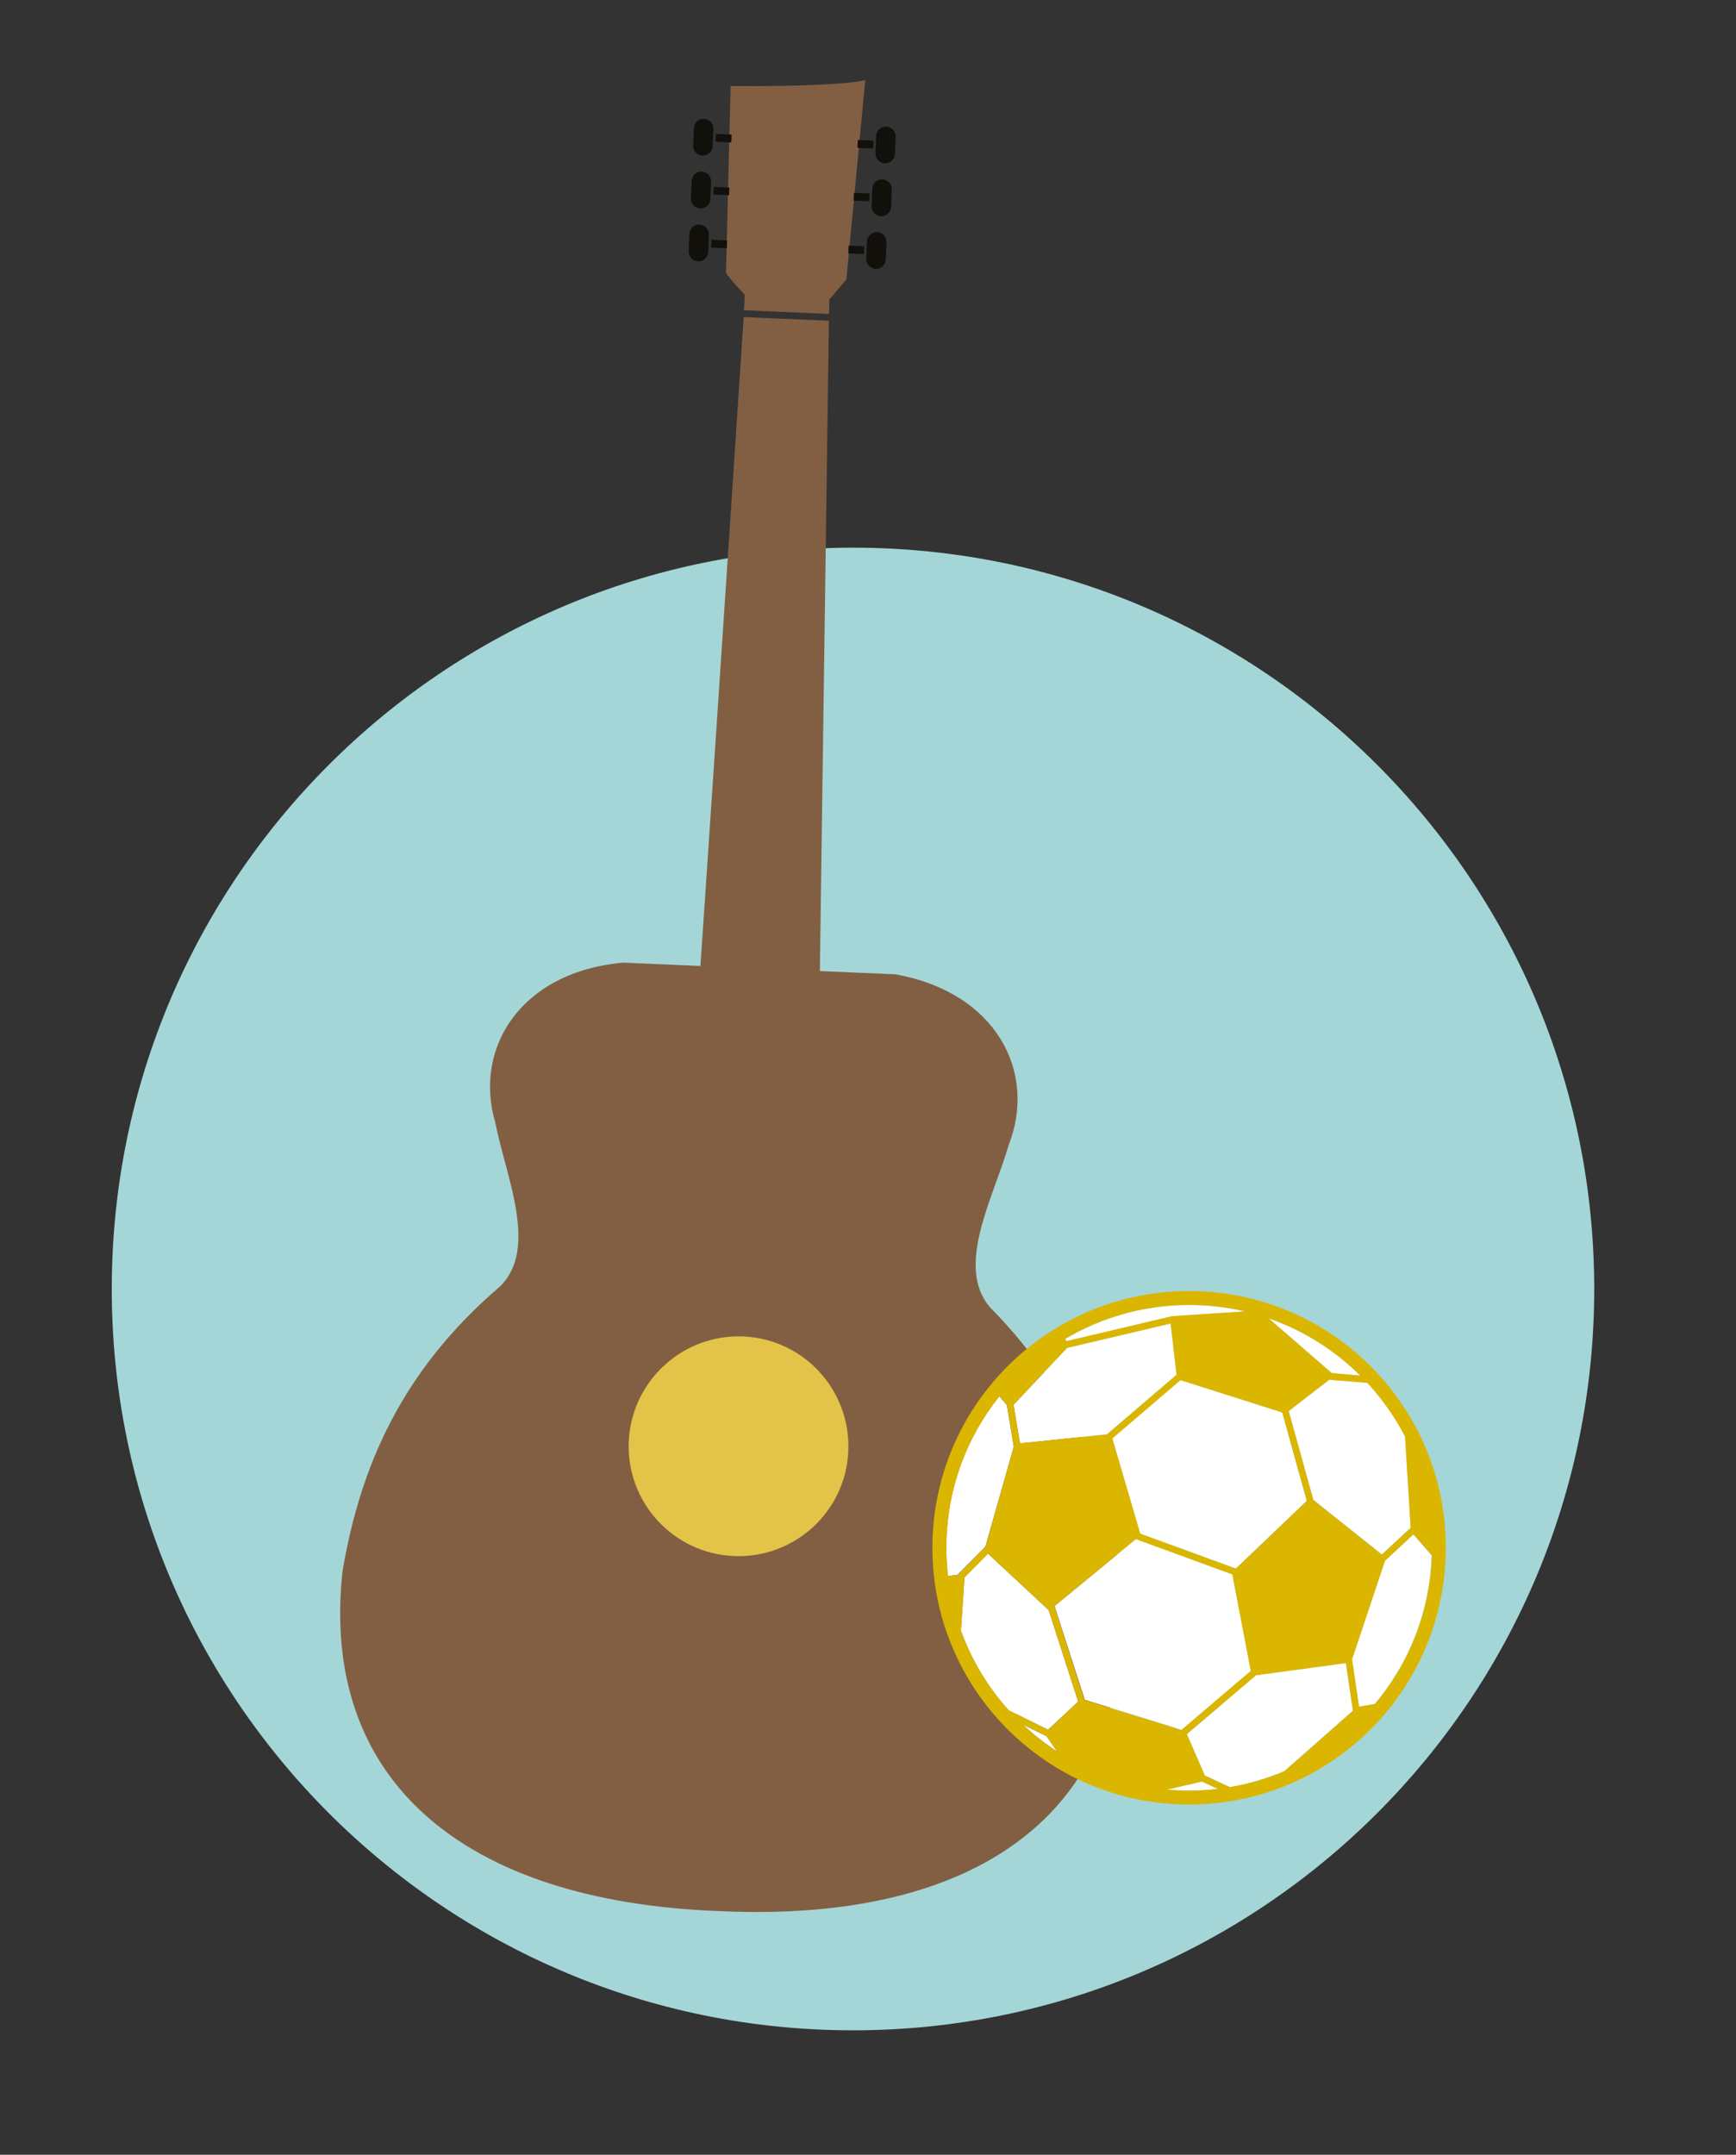 <?xml version="1.0" encoding="utf-8"?>
<!-- Generator: Adobe Illustrator 27.9.0, SVG Export Plug-In . SVG Version: 6.00 Build 0)  -->
<svg version="1.1" id="Laag_1" xmlns="http://www.w3.org/2000/svg" xmlns:xlink="http://www.w3.org/1999/xlink" x="0px" y="0px"
	 viewBox="0 0 170.08 211.08" style="enable-background:new 0 0 170.08 211.08;" xml:space="preserve">
<rect x="0" y="0" width="170.08" height="211.08" fill="#333333" stroke="none"/>
<style type="text/css">
	.st0{fill:#A4D6D7;}
	.st1{fill-rule:evenodd;clip-rule:evenodd;fill:#825F43;}
	.st2{fill-rule:evenodd;clip-rule:evenodd;fill:#E3C448;}
	.st3{fill-rule:evenodd;clip-rule:evenodd;fill:#12100B;}
	.st4{fill:#FFFFFF;}
	.st5{fill:#DAB600;}
</style>
<path class="st0" d="M83.57,198.89c40.11,0,72.62-32.51,72.62-72.62s-32.51-72.62-72.62-72.62s-72.62,32.51-72.62,72.62
	S43.47,198.89,83.57,198.89"/>
<g>
	<path class="st1" d="M70.42,187.21c-25.24-0.96-39.09-12.97-36.86-33.31c1.75-10.3,5.81-19.63,15.39-27.85
		c3.86-3.7,0.61-10.78-0.42-16.06c-2.17-7.35,2.52-14.8,12.52-15.69c8.88,0.38,13.33,0.57,13.33,0.57s4.43,0.19,13.31,0.57
		c9.9,1.75,13.93,9.57,11.14,16.7c-1.48,5.17-5.33,11.96-1.79,15.97c8.84,9.01,12.09,18.65,12.95,29.06
		C110.47,177.63,95.65,188.41,70.42,187.21L70.42,187.21z"/>
	<path class="st2" d="M72.82,130.92c5.94,0.25,10.54,5.28,10.29,11.22c-0.25,5.94-5.27,10.54-11.21,10.29
		c-5.94-0.25-10.55-5.27-10.3-11.21C61.86,135.29,66.89,130.67,72.82,130.92L72.82,130.92z"/>
	<path class="st1" d="M72.86,31.06c-0.01,0.2-0.02,0.21-0.03,0.43c0,0-4.9,74.67-5.86,86.56c2.33-1.65,10.69-2.17,13.03,0.37
		l1.21-87L72.86,31.06z"/>
	<path class="st1" d="M71.13,26.63c-0.1,0.07,0.51,0.83,1.84,2.26c0,0.12-0.05,0.64-0.09,1.5l8.34,0.36l0.04-1.42l1.66-1.96
		l1.85-19.52c-1.23,0.32-5.68,0.64-13.19,0.58L71.13,26.63z"/>
	
		<rect x="70.05" y="23.11" transform="matrix(0.043 -0.999 0.999 0.043 43.569 93.237)" class="st3" width="0.77" height="1.54"/>
	<path class="st3" d="M68.53,22L68.53,22c0.53,0.02,0.94,0.47,0.92,0.99l-0.07,1.7c-0.02,0.53-0.47,0.93-1,0.91l0,0
		c-0.53-0.02-0.93-0.46-0.91-0.99l0.07-1.7C67.56,22.39,68,21.97,68.53,22L68.53,22z"/>
	
		<rect x="70.28" y="17.93" transform="matrix(0.043 -0.999 0.999 0.043 48.955 88.501)" class="st3" width="0.76" height="1.54"/>
	<path class="st3" d="M68.75,16.81L68.75,16.81c0.53,0.02,0.94,0.47,0.92,1L69.6,19.5c-0.02,0.53-0.47,0.94-1,0.92l0,0
		c-0.53-0.02-0.93-0.47-0.91-1l0.07-1.69C67.78,17.21,68.22,16.79,68.75,16.81L68.75,16.81z"/>
	
		<rect x="70.5" y="12.75" transform="matrix(0.043 -0.999 0.999 0.043 54.342 83.764)" class="st3" width="0.77" height="1.54"/>
	<path class="st3" d="M68.97,11.64L68.97,11.64c0.53,0.02,0.94,0.46,0.92,0.99l-0.07,1.7c-0.02,0.52-0.47,0.93-1,0.91l0,0
		c-0.53-0.02-0.93-0.47-0.91-0.99l0.07-1.7C68.01,12.02,68.45,11.62,68.97,11.64L68.97,11.64z"/>
	
		<rect x="83.49" y="23.69" transform="matrix(0.043 -0.999 0.999 0.043 55.857 107.211)" class="st3" width="0.77" height="1.53"/>
	<path class="st3" d="M85.94,22.74L85.94,22.74c-0.53-0.02-0.98,0.39-1,0.91l-0.07,1.7c-0.02,0.53,0.39,0.97,0.92,0.99l0,0
		c0.52,0.02,0.97-0.38,0.99-0.91l0.07-1.7C86.87,23.22,86.46,22.76,85.94,22.74L85.94,22.74z"/>
	
		<rect x="84.02" y="18.52" transform="matrix(0.043 -0.999 0.999 0.043 61.519 102.787)" class="st3" width="0.76" height="1.54"/>
	<path class="st3" d="M86.46,17.57L86.46,17.57c-0.53-0.02-0.98,0.39-1,0.92l-0.07,1.69c-0.02,0.53,0.39,0.98,0.92,1l0,0
		c0.53,0.02,0.97-0.39,0.99-0.92l0.07-1.69C87.39,18.04,86.99,17.59,86.46,17.57L86.46,17.57z"/>
	
		<rect x="84.38" y="13.35" transform="matrix(0.043 -0.999 0.999 0.043 67.04 98.204)" class="st3" width="0.77" height="1.54"/>
	<path class="st3" d="M86.84,12.4L86.84,12.4c-0.53-0.02-0.98,0.38-1,0.91l-0.07,1.7c-0.02,0.52,0.39,0.97,0.92,0.99l0,0
		c0.52,0.02,0.97-0.39,0.99-0.91l0.07-1.7C87.77,12.87,87.36,12.43,86.84,12.4L86.84,12.4z"/>
</g>
<g>
	<path class="st4" d="M96.54,151.51L96.54,151.51l2.78-9.79l0,0l-0.68-4.08v0l-0.65-0.76l-0.09-0.1c-3.25,4.07-5.19,9.22-5.19,14.83
		c0,0.94,0.06,1.86,0.16,2.77l0.93-0.1l0.05-0.05l0.08-0.09l0.62-0.63L96.54,151.51z M108.45,140.51l2.15-1.84l4.67-4l-0.36-3.09
		l-0.22-1.93l0,0l-10.14,2.39l0,0l-5.25,5.57l0.63,3.78L108.45,140.51z M114.85,128.94l4.57-0.3l2.55-0.17
		c-1.75-0.41-3.58-0.63-5.46-0.63c-4.44,0-8.6,1.22-12.15,3.34l0.16,0.21L114.85,128.94z M130.47,134.5l0.53,0.05l0,0l2.27,0.2
		c-2.51-2.49-5.57-4.43-8.98-5.61l2.31,2L130.47,134.5z M111.87,150.29l9.2,3.36v0l0.36-0.34l6.59-6.29v0l-2.4-8.66l-0.31-0.1
		l-9.66-3.07l-0.04,0.03l-6.64,5.68l2.33,7.95l0.4,1.37L111.87,150.29L111.87,150.29L111.87,150.29z M102.53,170.08L102.53,170.08
		l-2.32-1.14c1.04,0.98,2.17,1.87,3.37,2.65l-0.51-0.73L102.53,170.08z M130.24,135.14L130.24,135.14l-2.28,1.76l-1.7,1.32l0.17,0.6
		l2.25,8.1l0,0l6.71,5.35l2.82-2.62l0,0l-0.04-0.68l0-0.04l-0.45-7.29l-0.06-0.94c-0.99-1.92-2.23-3.68-3.69-5.25l0,0l-3.4-0.3
		L130.24,135.14z M138.53,150.38l-0.07-0.07l-1.96,1.82l-0.83,0.77l-2.35,7.04l-0.87,2.6v0l0.68,4.65v0l0.05-0.01l1.51-0.26
		c3.33-3.96,5.39-9.01,5.56-14.55L138.53,150.38z M102.76,157.79L102.76,157.79l-0.02-0.06l-5.95-5.54l-2.1,2.13l-0.2,0.21
		l-0.35,5.22c1.06,2.91,2.66,5.55,4.69,7.8l0,0l3.85,1.89l0,0h0l2.84-2.65l0.11-0.1l-1.63-5.05L102.76,157.79z M131.86,162.91
		l-0.22,0.03l-8.58,1.16l-0.37,0.31l-6.41,5.46l0.47,1.08l1.29,2.97v0l0,0l2.45,1.14c0,0,0,0,0,0c1.86-0.31,3.65-0.85,5.34-1.57
		l1.88-1.65l4.84-4.27v0L131.86,162.91L131.86,162.91z M114.34,175.31c0.71,0.06,1.43,0.1,2.16,0.1c0.95,0,1.89-0.06,2.81-0.17
		l-1.55-0.72L114.34,175.31z M115.76,169.46l0.1-0.08l0.15-0.13l0,0l5.86-4.99h0l0.35-0.29l0.34-0.29l-1.81-9.46l-4.51-1.65
		l-4.94-1.81l-7.98,6.57l2.96,9.18l8.35,2.58L115.76,169.46z"/>
	<path class="st5" d="M116.5,126.47c-13.89,0-25.15,11.26-25.15,25.15c0,13.89,11.26,25.15,25.15,25.15s25.15-11.26,25.15-25.15
		C141.65,137.73,130.39,126.47,116.5,126.47z M134.71,166.92l-1.51,0.26l-0.05,0.01v0l-0.68-4.65v0l0.87-2.6l2.35-7.04l0.83-0.77
		l1.96-1.82l0.07,0.07l1.74,1.99C140.1,157.9,138.04,162.96,134.71,166.92z M120.49,175.07
		C120.49,175.07,120.49,175.07,120.49,175.07l-2.45-1.14l0,0v0l-1.29-2.97l-0.47-1.08l6.41-5.46l0.37-0.31l8.58-1.16l0.22-0.03v0
		l0.69,4.67v0l-4.84,4.27l-1.88,1.65C124.15,174.22,122.36,174.75,120.49,175.07z M100.2,168.94l2.32,1.14l0,0l0.54,0.78l0.51,0.73
		C102.37,170.81,101.24,169.92,100.2,168.94z M102.69,169.44L102.69,169.44L102.69,169.44l-3.85-1.89l0,0
		c-2.03-2.25-3.64-4.89-4.69-7.8l0.35-5.22l0.2-0.21l2.1-2.13l5.95,5.54l0.02,0.06l0,0l1.24,3.85l1.63,5.05l-0.11,0.1L102.69,169.44
		z M92.88,154.39c-0.11-0.91-0.16-1.84-0.16-2.77c0-5.61,1.94-10.76,5.19-14.83l0.09,0.1l0.65,0.76v0l0.68,4.08l0,0l-2.78,9.79l0,0
		l-1.98,2.01l-0.62,0.63l-0.08,0.09l-0.05,0.05L92.88,154.39z M104.55,132.04L104.55,132.04l10.14-2.39l0,0l0.22,1.93l0.36,3.09
		l-4.67,4l-2.15,1.84l-8.53,0.88l-0.63-3.78L104.55,132.04z M116.5,127.83c1.88,0,3.71,0.22,5.46,0.63l-2.55,0.17l-4.57,0.3
		l-10.35,2.44l-0.16-0.21C107.91,129.05,112.06,127.83,116.5,127.83z M133.96,135.47c1.45,1.57,2.7,3.34,3.69,5.25l0.06,0.94
		l0.45,7.29l0,0.04l0.04,0.68l0,0l-2.82,2.62l-6.71-5.35l0,0l-2.25-8.1l-0.17-0.6l1.7-1.32l2.28-1.76h0l0.31,0.03L133.96,135.47
		L133.96,135.47z M111.71,150.23l-0.4-1.37l-2.33-7.95l6.64-5.68l0.04-0.03l9.66,3.07l0.31,0.1l2.4,8.66v0l-6.59,6.29l-0.36,0.34v0
		l-9.2-3.36l0,0l0,0L111.71,150.23z M131,134.55L131,134.55l-0.53-0.05l-3.88-3.36l-2.31-2c3.41,1.18,6.47,3.12,8.98,5.61
		L131,134.55z M103.3,157.34l7.98-6.57l4.94,1.81l4.51,1.65l1.81,9.46l-0.34,0.29l-0.35,0.29h0l-5.86,4.99l0,0l-0.15,0.13l-0.1,0.08
		l-1.15-0.36l-8.35-2.58L103.3,157.34z M117.76,174.52l1.55,0.72c-0.92,0.11-1.86,0.17-2.81,0.17c-0.73,0-1.45-0.03-2.16-0.1
		L117.76,174.52z"/>
</g>
</svg>
